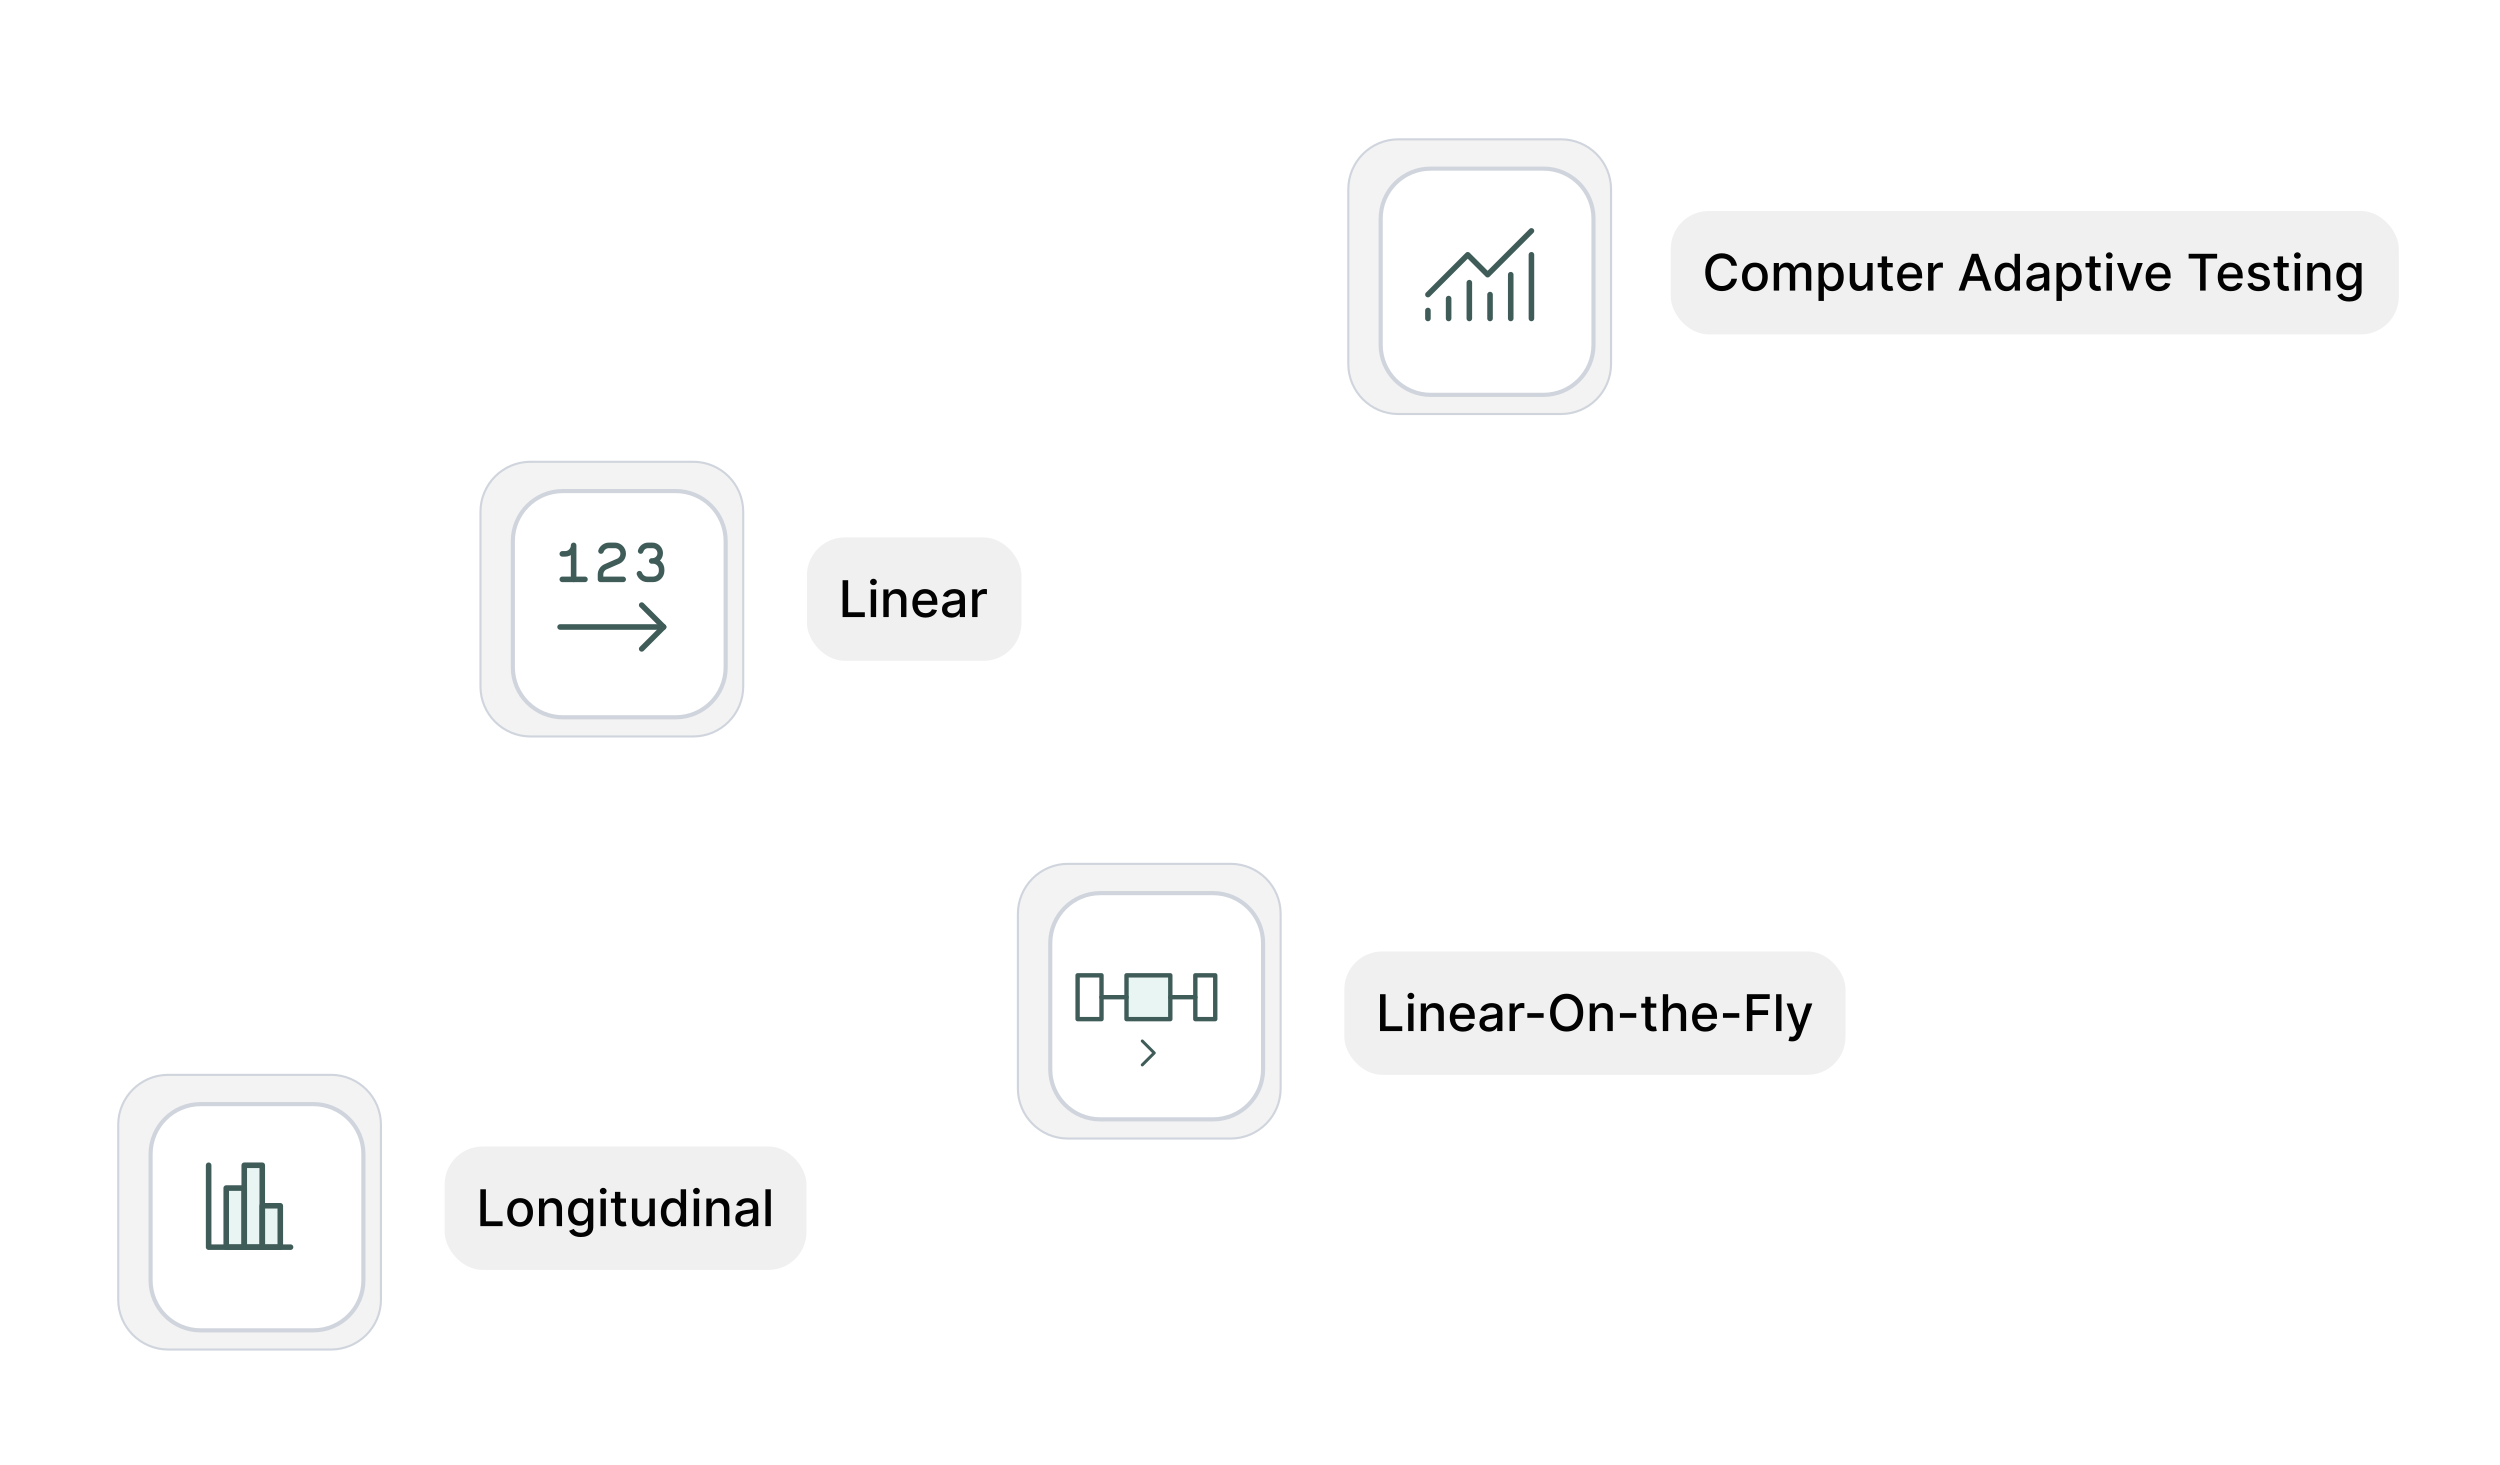 <svg width="628" height="368" viewBox="0 0 628 368" fill="none" xmlns="http://www.w3.org/2000/svg">
<rect x="202.695" y="135" width="53.897" height="31" rx="9.538" fill="#F0F0F0"/>
<path d="M211.661 155V145.751H213.056V153.799H217.247V155H211.661ZM218.731 155V148.063H220.081V155H218.731ZM219.413 146.993C219.178 146.993 218.976 146.914 218.808 146.758C218.642 146.598 218.559 146.408 218.559 146.189C218.559 145.966 218.642 145.776 218.808 145.62C218.976 145.46 219.178 145.38 219.413 145.38C219.648 145.38 219.848 145.46 220.014 145.62C220.182 145.776 220.267 145.966 220.267 146.189C220.267 146.408 220.182 146.598 220.014 146.758C219.848 146.914 219.648 146.993 219.413 146.993ZM223.248 150.881V155H221.898V148.063H223.194V149.192H223.28C223.44 148.825 223.69 148.53 224.03 148.307C224.373 148.084 224.805 147.973 225.326 147.973C225.799 147.973 226.213 148.072 226.568 148.271C226.923 148.466 227.199 148.758 227.394 149.147C227.59 149.535 227.688 150.015 227.688 150.588V155H226.338V150.75C226.338 150.247 226.207 149.854 225.945 149.571C225.683 149.285 225.323 149.142 224.865 149.142C224.552 149.142 224.274 149.21 224.03 149.346C223.789 149.481 223.598 149.68 223.456 149.942C223.318 150.201 223.248 150.514 223.248 150.881ZM232.489 155.14C231.805 155.14 231.217 154.994 230.723 154.702C230.232 154.407 229.853 153.993 229.585 153.46C229.32 152.924 229.187 152.296 229.187 151.577C229.187 150.866 229.32 150.24 229.585 149.698C229.853 149.156 230.226 148.733 230.705 148.429C231.187 148.125 231.75 147.973 232.394 147.973C232.785 147.973 233.165 148.037 233.532 148.167C233.899 148.296 234.229 148.5 234.521 148.777C234.813 149.054 235.044 149.413 235.212 149.856C235.381 150.296 235.465 150.83 235.465 151.459V151.938H229.951V150.926H234.142C234.142 150.571 234.07 150.256 233.925 149.982C233.78 149.705 233.577 149.487 233.315 149.328C233.056 149.168 232.752 149.088 232.403 149.088C232.024 149.088 231.692 149.181 231.409 149.368C231.129 149.552 230.913 149.793 230.759 150.091C230.609 150.386 230.533 150.706 230.533 151.053V151.843C230.533 152.307 230.615 152.701 230.777 153.026C230.943 153.352 231.173 153.6 231.468 153.772C231.763 153.94 232.108 154.024 232.502 154.024C232.758 154.024 232.992 153.988 233.202 153.916C233.413 153.841 233.595 153.729 233.749 153.582C233.902 153.434 234.02 153.252 234.101 153.035L235.379 153.266C235.277 153.642 235.093 153.972 234.828 154.255C234.566 154.535 234.237 154.753 233.839 154.91C233.445 155.063 232.995 155.14 232.489 155.14ZM238.982 155.154C238.543 155.154 238.145 155.072 237.79 154.91C237.435 154.744 237.153 154.505 236.945 154.192C236.741 153.878 236.638 153.495 236.638 153.04C236.638 152.649 236.713 152.326 236.864 152.073C237.015 151.821 237.218 151.62 237.474 151.473C237.73 151.325 238.016 151.214 238.332 151.139C238.648 151.063 238.97 151.006 239.298 150.967C239.714 150.919 240.051 150.88 240.31 150.85C240.569 150.816 240.757 150.764 240.875 150.691C240.992 150.619 241.051 150.502 241.051 150.339V150.308C241.051 149.913 240.939 149.608 240.716 149.391C240.497 149.174 240.168 149.066 239.732 149.066C239.277 149.066 238.919 149.166 238.657 149.368C238.398 149.567 238.219 149.788 238.12 150.032L236.85 149.743C237.001 149.321 237.221 148.981 237.51 148.722C237.802 148.46 238.138 148.271 238.517 148.153C238.896 148.033 239.295 147.973 239.714 147.973C239.991 147.973 240.284 148.006 240.594 148.072C240.908 148.135 241.2 148.253 241.471 148.424C241.745 148.596 241.969 148.841 242.144 149.16C242.318 149.477 242.406 149.888 242.406 150.393V155H241.087V154.052H241.033C240.945 154.226 240.814 154.398 240.64 154.566C240.465 154.735 240.241 154.875 239.967 154.986C239.693 155.098 239.365 155.154 238.982 155.154ZM239.276 154.07C239.649 154.07 239.968 153.996 240.233 153.848C240.501 153.701 240.704 153.508 240.843 153.27C240.984 153.029 241.055 152.772 241.055 152.498V151.604C241.007 151.652 240.914 151.697 240.775 151.739C240.64 151.778 240.485 151.813 240.31 151.843C240.135 151.87 239.965 151.896 239.8 151.92C239.634 151.941 239.496 151.959 239.384 151.974C239.122 152.007 238.883 152.063 238.666 152.141C238.452 152.219 238.281 152.332 238.151 152.48C238.025 152.624 237.961 152.817 237.961 153.058C237.961 153.392 238.085 153.645 238.332 153.817C238.579 153.985 238.893 154.07 239.276 154.07ZM244.204 155V148.063H245.509V149.165H245.582C245.708 148.792 245.931 148.498 246.25 148.284C246.572 148.067 246.937 147.959 247.343 147.959C247.427 147.959 247.527 147.962 247.641 147.968C247.758 147.974 247.85 147.982 247.917 147.991V149.282C247.862 149.267 247.766 149.251 247.628 149.233C247.489 149.212 247.351 149.201 247.212 149.201C246.893 149.201 246.608 149.269 246.358 149.404C246.112 149.537 245.916 149.722 245.771 149.96C245.627 150.195 245.555 150.463 245.555 150.764V155H244.204Z" fill="#020202"/>
<rect x="337.695" y="239" width="125.897" height="31" rx="9.538" fill="#F0F0F0"/>
<path d="M346.661 259V249.751H348.056V257.799H352.247V259H346.661ZM353.731 259V252.063H355.081V259H353.731ZM354.413 250.993C354.178 250.993 353.976 250.914 353.808 250.758C353.642 250.598 353.559 250.408 353.559 250.189C353.559 249.966 353.642 249.776 353.808 249.62C353.976 249.46 354.178 249.38 354.413 249.38C354.648 249.38 354.848 249.46 355.014 249.62C355.182 249.776 355.267 249.966 355.267 250.189C355.267 250.408 355.182 250.598 355.014 250.758C354.848 250.914 354.648 250.993 354.413 250.993ZM358.248 254.881V259H356.898V252.063H358.194V253.192H358.28C358.44 252.825 358.69 252.53 359.03 252.307C359.373 252.084 359.805 251.973 360.326 251.973C360.799 251.973 361.213 252.072 361.568 252.271C361.923 252.466 362.199 252.758 362.394 253.147C362.59 253.535 362.688 254.015 362.688 254.588V259H361.338V254.75C361.338 254.247 361.207 253.854 360.945 253.571C360.683 253.285 360.323 253.142 359.865 253.142C359.552 253.142 359.274 253.21 359.03 253.346C358.789 253.481 358.598 253.68 358.456 253.942C358.318 254.201 358.248 254.514 358.248 254.881ZM367.489 259.14C366.805 259.14 366.217 258.994 365.723 258.702C365.232 258.407 364.853 257.993 364.585 257.46C364.32 256.924 364.187 256.296 364.187 255.577C364.187 254.866 364.32 254.24 364.585 253.698C364.853 253.156 365.226 252.733 365.705 252.429C366.187 252.125 366.75 251.973 367.394 251.973C367.785 251.973 368.165 252.037 368.532 252.167C368.899 252.296 369.229 252.5 369.521 252.777C369.813 253.054 370.044 253.413 370.212 253.856C370.381 254.296 370.465 254.83 370.465 255.459V255.938H364.951V254.926H369.142C369.142 254.571 369.07 254.256 368.925 253.982C368.78 253.705 368.577 253.487 368.315 253.328C368.056 253.168 367.752 253.088 367.403 253.088C367.024 253.088 366.692 253.181 366.409 253.368C366.129 253.552 365.913 253.793 365.759 254.091C365.609 254.386 365.533 254.706 365.533 255.053V255.843C365.533 256.307 365.615 256.701 365.777 257.026C365.943 257.352 366.173 257.6 366.468 257.772C366.763 257.94 367.108 258.024 367.502 258.024C367.758 258.024 367.992 257.988 368.202 257.916C368.413 257.841 368.595 257.729 368.749 257.582C368.902 257.434 369.02 257.252 369.101 257.035L370.379 257.266C370.277 257.642 370.093 257.972 369.828 258.255C369.566 258.535 369.237 258.753 368.839 258.91C368.445 259.063 367.995 259.14 367.489 259.14ZM373.982 259.154C373.543 259.154 373.145 259.072 372.79 258.91C372.435 258.744 372.153 258.505 371.945 258.192C371.741 257.878 371.638 257.495 371.638 257.04C371.638 256.649 371.713 256.326 371.864 256.073C372.015 255.821 372.218 255.62 372.474 255.473C372.73 255.325 373.016 255.214 373.332 255.139C373.648 255.063 373.97 255.006 374.298 254.967C374.714 254.919 375.051 254.88 375.31 254.85C375.569 254.816 375.757 254.764 375.875 254.691C375.992 254.619 376.051 254.502 376.051 254.339V254.308C376.051 253.913 375.939 253.608 375.716 253.391C375.497 253.174 375.168 253.066 374.732 253.066C374.277 253.066 373.919 253.166 373.657 253.368C373.398 253.567 373.219 253.788 373.12 254.032L371.85 253.743C372.001 253.321 372.221 252.981 372.51 252.722C372.802 252.46 373.138 252.271 373.517 252.153C373.896 252.033 374.295 251.973 374.714 251.973C374.991 251.973 375.284 252.006 375.594 252.072C375.908 252.135 376.2 252.253 376.471 252.424C376.745 252.596 376.969 252.841 377.144 253.16C377.318 253.477 377.406 253.888 377.406 254.393V259H376.087V258.052H376.033C375.945 258.226 375.814 258.398 375.64 258.566C375.465 258.735 375.241 258.875 374.967 258.986C374.693 259.098 374.365 259.154 373.982 259.154ZM374.276 258.07C374.649 258.07 374.968 257.996 375.233 257.848C375.501 257.701 375.704 257.508 375.843 257.27C375.984 257.029 376.055 256.772 376.055 256.498V255.604C376.007 255.652 375.914 255.697 375.775 255.739C375.64 255.778 375.485 255.813 375.31 255.843C375.135 255.87 374.965 255.896 374.8 255.92C374.634 255.941 374.496 255.959 374.384 255.974C374.122 256.007 373.883 256.063 373.666 256.141C373.452 256.219 373.281 256.332 373.151 256.48C373.025 256.624 372.961 256.817 372.961 257.058C372.961 257.392 373.085 257.645 373.332 257.817C373.579 257.985 373.893 258.07 374.276 258.07ZM379.204 259V252.063H380.509V253.165H380.582C380.708 252.792 380.931 252.498 381.25 252.284C381.572 252.067 381.937 251.959 382.343 251.959C382.427 251.959 382.527 251.962 382.641 251.968C382.758 251.974 382.85 251.982 382.917 251.991V253.282C382.862 253.267 382.766 253.251 382.628 253.233C382.489 253.212 382.351 253.201 382.212 253.201C381.893 253.201 381.608 253.269 381.358 253.404C381.112 253.537 380.916 253.722 380.771 253.96C380.627 254.195 380.555 254.463 380.555 254.764V259H379.204ZM387.763 254.506V255.676H383.662V254.506H387.763ZM397.705 254.375C397.705 255.363 397.525 256.212 397.163 256.922C396.802 257.63 396.307 258.175 395.677 258.557C395.051 258.937 394.339 259.126 393.541 259.126C392.74 259.126 392.025 258.937 391.396 258.557C390.77 258.175 390.276 257.629 389.915 256.918C389.553 256.207 389.373 255.36 389.373 254.375C389.373 253.388 389.553 252.54 389.915 251.833C390.276 251.122 390.77 250.577 391.396 250.198C392.025 249.815 392.74 249.624 393.541 249.624C394.339 249.624 395.051 249.815 395.677 250.198C396.307 250.577 396.802 251.122 397.163 251.833C397.525 252.54 397.705 253.388 397.705 254.375ZM396.323 254.375C396.323 253.623 396.201 252.989 395.957 252.474C395.717 251.956 395.385 251.565 394.964 251.3C394.545 251.032 394.071 250.898 393.541 250.898C393.008 250.898 392.533 251.032 392.114 251.3C391.696 251.565 391.364 251.956 391.12 252.474C390.88 252.989 390.759 253.623 390.759 254.375C390.759 255.128 390.88 255.763 391.12 256.281C391.364 256.796 391.696 257.187 392.114 257.455C392.533 257.72 393.008 257.853 393.541 257.853C394.071 257.853 394.545 257.72 394.964 257.455C395.385 257.187 395.717 256.796 395.957 256.281C396.201 255.763 396.323 255.128 396.323 254.375ZM400.687 254.881V259H399.337V252.063H400.633V253.192H400.719C400.878 252.825 401.128 252.53 401.468 252.307C401.812 252.084 402.244 251.973 402.765 251.973C403.237 251.973 403.651 252.072 404.007 252.271C404.362 252.466 404.637 252.758 404.833 253.147C405.029 253.535 405.127 254.015 405.127 254.588V259H403.776V254.75C403.776 254.247 403.645 253.854 403.383 253.571C403.121 253.285 402.762 253.142 402.304 253.142C401.991 253.142 401.712 253.21 401.468 253.346C401.228 253.481 401.036 253.68 400.895 253.942C400.756 254.201 400.687 254.514 400.687 254.881ZM411.025 254.506V255.676H406.924V254.506H411.025ZM416.063 252.063V253.147H412.274V252.063H416.063ZM413.29 250.401H414.64V256.963C414.64 257.225 414.679 257.422 414.758 257.555C414.836 257.684 414.937 257.773 415.06 257.821C415.187 257.866 415.324 257.889 415.471 257.889C415.58 257.889 415.675 257.881 415.756 257.866C415.837 257.851 415.9 257.839 415.946 257.83L416.189 258.946C416.111 258.976 416 259.006 415.855 259.036C415.711 259.069 415.53 259.087 415.313 259.09C414.958 259.096 414.627 259.033 414.32 258.901C414.013 258.768 413.764 258.563 413.574 258.286C413.385 258.009 413.29 257.662 413.29 257.243V250.401ZM419.056 254.881V259H417.706V249.751H419.038V253.192H419.124C419.286 252.819 419.535 252.522 419.869 252.302C420.203 252.083 420.64 251.973 421.179 251.973C421.655 251.973 422.07 252.07 422.425 252.266C422.784 252.462 423.061 252.754 423.256 253.142C423.455 253.528 423.554 254.009 423.554 254.588V259H422.204V254.75C422.204 254.241 422.073 253.847 421.811 253.567C421.549 253.284 421.185 253.142 420.718 253.142C420.399 253.142 420.113 253.21 419.86 253.346C419.61 253.481 419.413 253.68 419.268 253.942C419.127 254.201 419.056 254.514 419.056 254.881ZM428.346 259.14C427.663 259.14 427.074 258.994 426.58 258.702C426.09 258.407 425.71 257.993 425.442 257.46C425.177 256.924 425.045 256.296 425.045 255.577C425.045 254.866 425.177 254.24 425.442 253.698C425.71 253.156 426.084 252.733 426.562 252.429C427.044 252.125 427.607 251.973 428.251 251.973C428.643 251.973 429.022 252.037 429.389 252.167C429.757 252.296 430.086 252.5 430.379 252.777C430.671 253.054 430.901 253.413 431.07 253.856C431.238 254.296 431.322 254.83 431.322 255.459V255.938H425.808V254.926H429.999C429.999 254.571 429.927 254.256 429.782 253.982C429.638 253.705 429.435 253.487 429.173 253.328C428.914 253.168 428.61 253.088 428.26 253.088C427.881 253.088 427.55 253.181 427.267 253.368C426.987 253.552 426.77 253.793 426.616 254.091C426.466 254.386 426.391 254.706 426.391 255.053V255.843C426.391 256.307 426.472 256.701 426.635 257.026C426.8 257.352 427.03 257.6 427.326 257.772C427.621 257.94 427.965 258.024 428.36 258.024C428.616 258.024 428.849 257.988 429.06 257.916C429.271 257.841 429.453 257.729 429.606 257.582C429.76 257.434 429.877 257.252 429.959 257.035L431.237 257.266C431.134 257.642 430.951 257.972 430.686 258.255C430.424 258.535 430.094 258.753 429.697 258.91C429.302 259.063 428.852 259.14 428.346 259.14ZM436.908 254.506V255.676H432.807V254.506H436.908ZM438.816 259V249.751H444.552V250.952H440.212V253.77H444.141V254.967H440.212V259H438.816ZM447.51 249.751V259H446.16V249.751H447.51ZM450.18 261.601C449.979 261.601 449.795 261.585 449.629 261.552C449.464 261.522 449.34 261.488 449.259 261.452L449.584 260.346C449.831 260.412 450.051 260.441 450.244 260.432C450.436 260.423 450.606 260.35 450.754 260.215C450.904 260.079 451.037 259.858 451.151 259.551L451.318 259.09L448.78 252.063H450.225L451.982 257.446H452.055L453.811 252.063H455.261L452.402 259.926C452.27 260.287 452.101 260.593 451.897 260.843C451.692 261.096 451.448 261.285 451.165 261.412C450.882 261.538 450.554 261.601 450.18 261.601Z" fill="#020202"/>
<rect x="111.695" y="288" width="90.897" height="31" rx="9.538" fill="#F0F0F0"/>
<path d="M120.661 308V298.751H122.056V306.799H126.247V308H120.661ZM130.653 308.14C130.003 308.14 129.435 307.991 128.95 307.693C128.466 307.395 128.089 306.978 127.821 306.442C127.553 305.906 127.419 305.28 127.419 304.563C127.419 303.843 127.553 303.214 127.821 302.675C128.089 302.136 128.466 301.718 128.95 301.42C129.435 301.122 130.003 300.973 130.653 300.973C131.303 300.973 131.871 301.122 132.356 301.42C132.84 301.718 133.217 302.136 133.485 302.675C133.753 303.214 133.887 303.843 133.887 304.563C133.887 305.28 133.753 305.906 133.485 306.442C133.217 306.978 132.84 307.395 132.356 307.693C131.871 307.991 131.303 308.14 130.653 308.14ZM130.658 307.006C131.079 307.006 131.428 306.895 131.705 306.672C131.982 306.449 132.187 306.153 132.32 305.782C132.455 305.412 132.523 305.004 132.523 304.559C132.523 304.116 132.455 303.709 132.32 303.339C132.187 302.966 131.982 302.666 131.705 302.44C131.428 302.215 131.079 302.102 130.658 302.102C130.233 302.102 129.881 302.215 129.601 302.44C129.324 302.666 129.118 302.966 128.982 303.339C128.85 303.709 128.783 304.116 128.783 304.559C128.783 305.004 128.85 305.412 128.982 305.782C129.118 306.153 129.324 306.449 129.601 306.672C129.881 306.895 130.233 307.006 130.658 307.006ZM136.744 303.881V308H135.394V301.063H136.69V302.192H136.776C136.936 301.825 137.186 301.53 137.526 301.307C137.869 301.084 138.301 300.973 138.822 300.973C139.295 300.973 139.709 301.072 140.064 301.271C140.419 301.466 140.695 301.758 140.89 302.147C141.086 302.535 141.184 303.015 141.184 303.588V308H139.834V303.75C139.834 303.247 139.703 302.854 139.441 302.571C139.179 302.285 138.819 302.142 138.361 302.142C138.048 302.142 137.77 302.21 137.526 302.346C137.285 302.481 137.094 302.68 136.952 302.942C136.814 303.201 136.744 303.514 136.744 303.881ZM145.904 310.746C145.353 310.746 144.878 310.674 144.481 310.529C144.086 310.385 143.764 310.193 143.514 309.956C143.264 309.718 143.078 309.457 142.954 309.174L144.115 308.696C144.196 308.828 144.305 308.968 144.44 309.116C144.579 309.266 144.765 309.394 145 309.499C145.238 309.605 145.544 309.657 145.917 309.657C146.429 309.657 146.852 309.533 147.186 309.283C147.52 309.036 147.687 308.641 147.687 308.099V306.735H147.602C147.52 306.883 147.403 307.047 147.249 307.228C147.099 307.408 146.891 307.565 146.626 307.697C146.361 307.83 146.016 307.896 145.592 307.896C145.044 307.896 144.55 307.768 144.111 307.512C143.674 307.253 143.328 306.872 143.072 306.37C142.819 305.864 142.692 305.242 142.692 304.504C142.692 303.767 142.817 303.134 143.067 302.608C143.32 302.081 143.666 301.677 144.106 301.397C144.546 301.114 145.044 300.973 145.601 300.973C146.031 300.973 146.379 301.045 146.644 301.189C146.909 301.331 147.115 301.497 147.263 301.686C147.413 301.876 147.529 302.043 147.611 302.187H147.71V301.063H149.033V308.154C149.033 308.75 148.895 309.239 148.618 309.621C148.341 310.004 147.966 310.287 147.493 310.47C147.024 310.654 146.494 310.746 145.904 310.746ZM145.89 306.776C146.278 306.776 146.607 306.686 146.875 306.505C147.146 306.321 147.35 306.059 147.489 305.719C147.63 305.376 147.701 304.965 147.701 304.486C147.701 304.02 147.632 303.609 147.493 303.253C147.355 302.898 147.152 302.621 146.884 302.422C146.616 302.221 146.284 302.12 145.89 302.12C145.484 302.12 145.145 302.225 144.874 302.436C144.603 302.644 144.398 302.927 144.26 303.285C144.124 303.643 144.056 304.044 144.056 304.486C144.056 304.941 144.126 305.34 144.264 305.683C144.403 306.026 144.607 306.294 144.878 306.487C145.152 306.68 145.49 306.776 145.89 306.776ZM150.844 308V301.063H152.195V308H150.844ZM151.526 299.993C151.291 299.993 151.09 299.914 150.921 299.758C150.756 299.598 150.673 299.408 150.673 299.189C150.673 298.966 150.756 298.776 150.921 298.62C151.09 298.46 151.291 298.38 151.526 298.38C151.761 298.38 151.961 298.46 152.127 298.62C152.296 298.776 152.38 298.966 152.38 299.189C152.38 299.408 152.296 299.598 152.127 299.758C151.961 299.914 151.761 299.993 151.526 299.993ZM157.25 301.063V302.147H153.46V301.063H157.25ZM154.477 299.401H155.827V305.963C155.827 306.225 155.866 306.422 155.944 306.555C156.023 306.684 156.124 306.773 156.247 306.821C156.373 306.866 156.51 306.889 156.658 306.889C156.766 306.889 156.861 306.881 156.943 306.866C157.024 306.851 157.087 306.839 157.132 306.83L157.376 307.946C157.298 307.976 157.186 308.006 157.042 308.036C156.897 308.069 156.717 308.087 156.5 308.09C156.145 308.096 155.813 308.033 155.506 307.901C155.199 307.768 154.951 307.563 154.761 307.286C154.571 307.009 154.477 306.662 154.477 306.243V299.401ZM163.138 305.123V301.063H164.493V308H163.165V306.799H163.093C162.933 307.169 162.677 307.478 162.325 307.725C161.976 307.968 161.541 308.09 161.02 308.09C160.574 308.09 160.18 307.992 159.836 307.797C159.496 307.598 159.228 307.304 159.032 306.916C158.84 306.528 158.743 306.047 158.743 305.475V301.063H160.094V305.313C160.094 305.785 160.225 306.162 160.487 306.442C160.749 306.722 161.089 306.862 161.507 306.862C161.76 306.862 162.012 306.799 162.262 306.672C162.515 306.546 162.724 306.355 162.889 306.099C163.058 305.843 163.141 305.518 163.138 305.123ZM168.904 308.135C168.344 308.135 167.844 307.992 167.405 307.706C166.968 307.417 166.625 307.006 166.375 306.473C166.128 305.938 166.005 305.295 166.005 304.545C166.005 303.795 166.129 303.154 166.379 302.621C166.632 302.088 166.979 301.68 167.418 301.397C167.858 301.114 168.356 300.973 168.913 300.973C169.344 300.973 169.69 301.045 169.952 301.189C170.217 301.331 170.421 301.497 170.566 301.686C170.714 301.876 170.828 302.043 170.909 302.187H170.991V298.751H172.341V308H171.022V306.921H170.909C170.828 307.068 170.711 307.237 170.557 307.426C170.406 307.616 170.199 307.782 169.934 307.923C169.669 308.065 169.326 308.135 168.904 308.135ZM169.202 306.984C169.59 306.984 169.919 306.881 170.187 306.677C170.458 306.469 170.662 306.181 170.801 305.814C170.942 305.447 171.013 305.019 171.013 304.531C171.013 304.05 170.944 303.628 170.805 303.267C170.667 302.906 170.464 302.624 170.196 302.422C169.928 302.221 169.597 302.12 169.202 302.12C168.796 302.12 168.457 302.225 168.186 302.436C167.915 302.647 167.71 302.934 167.572 303.299C167.436 303.663 167.368 304.074 167.368 304.531C167.368 304.995 167.438 305.412 167.576 305.782C167.715 306.153 167.919 306.446 168.19 306.663C168.464 306.877 168.802 306.984 169.202 306.984ZM174.268 308V301.063H175.619V308H174.268ZM174.95 299.993C174.715 299.993 174.514 299.914 174.345 299.758C174.179 299.598 174.097 299.408 174.097 299.189C174.097 298.966 174.179 298.776 174.345 298.62C174.514 298.46 174.715 298.38 174.95 298.38C175.185 298.38 175.385 298.46 175.551 298.62C175.72 298.776 175.804 298.966 175.804 299.189C175.804 299.408 175.72 299.598 175.551 299.758C175.385 299.914 175.185 299.993 174.95 299.993ZM178.786 303.881V308H177.435V301.063H178.732V302.192H178.817C178.977 301.825 179.227 301.53 179.567 301.307C179.91 301.084 180.342 300.973 180.863 300.973C181.336 300.973 181.75 301.072 182.105 301.271C182.46 301.466 182.736 301.758 182.932 302.147C183.127 302.535 183.225 303.015 183.225 303.588V308H181.875V303.75C181.875 303.247 181.744 302.854 181.482 302.571C181.22 302.285 180.86 302.142 180.403 302.142C180.089 302.142 179.811 302.21 179.567 302.346C179.326 302.481 179.135 302.68 178.993 302.942C178.855 303.201 178.786 303.514 178.786 303.881ZM187.055 308.154C186.615 308.154 186.218 308.072 185.863 307.91C185.507 307.744 185.226 307.505 185.018 307.192C184.813 306.878 184.711 306.495 184.711 306.04C184.711 305.649 184.786 305.326 184.937 305.073C185.087 304.821 185.291 304.62 185.547 304.473C185.803 304.325 186.089 304.214 186.405 304.139C186.721 304.063 187.043 304.006 187.371 303.967C187.787 303.919 188.124 303.88 188.383 303.85C188.642 303.816 188.83 303.764 188.947 303.691C189.065 303.619 189.124 303.502 189.124 303.339V303.308C189.124 302.913 189.012 302.608 188.789 302.391C188.57 302.174 188.241 302.066 187.805 302.066C187.35 302.066 186.992 302.166 186.73 302.368C186.471 302.567 186.292 302.788 186.192 303.032L184.923 302.743C185.074 302.321 185.294 301.981 185.583 301.722C185.875 301.46 186.211 301.271 186.59 301.153C186.969 301.033 187.368 300.973 187.787 300.973C188.064 300.973 188.357 301.006 188.667 301.072C188.981 301.135 189.273 301.253 189.544 301.424C189.818 301.596 190.042 301.841 190.217 302.16C190.391 302.477 190.478 302.888 190.478 303.393V308H189.16V307.052H189.105C189.018 307.226 188.887 307.398 188.713 307.566C188.538 307.735 188.314 307.875 188.04 307.986C187.766 308.098 187.437 308.154 187.055 308.154ZM187.349 307.07C187.722 307.07 188.041 306.996 188.306 306.848C188.574 306.701 188.777 306.508 188.916 306.27C189.057 306.029 189.128 305.772 189.128 305.498V304.604C189.08 304.652 188.987 304.697 188.848 304.739C188.713 304.778 188.558 304.813 188.383 304.843C188.208 304.87 188.038 304.896 187.873 304.92C187.707 304.941 187.568 304.959 187.457 304.974C187.195 305.007 186.956 305.063 186.739 305.141C186.525 305.219 186.354 305.332 186.224 305.48C186.098 305.624 186.034 305.817 186.034 306.058C186.034 306.392 186.158 306.645 186.405 306.817C186.652 306.985 186.966 307.07 187.349 307.07ZM193.627 298.751V308H192.277V298.751H193.627Z" fill="#020202"/>
<rect x="419.695" y="53" width="182.897" height="31" rx="9.538" fill="#F0F0F0"/>
<path d="M436.343 66.758H434.934C434.88 66.457 434.779 66.192 434.631 65.964C434.484 65.735 434.303 65.54 434.089 65.381C433.876 65.221 433.636 65.101 433.371 65.02C433.109 64.938 432.831 64.898 432.536 64.898C432.003 64.898 431.526 65.032 431.104 65.3C430.686 65.568 430.354 65.961 430.11 66.478C429.87 66.996 429.749 67.629 429.749 68.375C429.749 69.128 429.87 69.763 430.11 70.281C430.354 70.799 430.687 71.191 431.109 71.455C431.53 71.72 432.004 71.853 432.531 71.853C432.823 71.853 433.1 71.814 433.362 71.735C433.627 71.654 433.867 71.535 434.08 71.379C434.294 71.222 434.475 71.031 434.622 70.805C434.773 70.576 434.877 70.314 434.934 70.019L436.343 70.024C436.268 70.478 436.122 70.897 435.905 71.279C435.691 71.659 435.416 71.987 435.078 72.264C434.744 72.538 434.362 72.75 433.931 72.901C433.501 73.051 433.031 73.126 432.522 73.126C431.721 73.126 431.008 72.937 430.381 72.557C429.755 72.175 429.261 71.629 428.9 70.918C428.542 70.207 428.363 69.36 428.363 68.375C428.363 67.388 428.543 66.54 428.905 65.833C429.266 65.122 429.76 64.577 430.386 64.198C431.012 63.815 431.724 63.624 432.522 63.624C433.013 63.624 433.471 63.695 433.895 63.836C434.323 63.975 434.707 64.18 435.047 64.451C435.387 64.719 435.669 65.047 435.891 65.435C436.114 65.821 436.265 66.262 436.343 66.758ZM440.827 73.14C440.176 73.14 439.609 72.991 439.124 72.693C438.639 72.395 438.263 71.978 437.995 71.442C437.727 70.906 437.593 70.28 437.593 69.563C437.593 68.844 437.727 68.214 437.995 67.675C438.263 67.136 438.639 66.718 439.124 66.42C439.609 66.122 440.176 65.973 440.827 65.973C441.477 65.973 442.044 66.122 442.529 66.42C443.014 66.718 443.39 67.136 443.658 67.675C443.926 68.214 444.06 68.844 444.06 69.563C444.06 70.28 443.926 70.906 443.658 71.442C443.39 71.978 443.014 72.395 442.529 72.693C442.044 72.991 441.477 73.14 440.827 73.14ZM440.831 72.006C441.253 72.006 441.602 71.895 441.879 71.672C442.156 71.449 442.361 71.153 442.493 70.782C442.629 70.412 442.696 70.004 442.696 69.559C442.696 69.116 442.629 68.71 442.493 68.339C442.361 67.966 442.156 67.666 441.879 67.44C441.602 67.215 441.253 67.102 440.831 67.102C440.407 67.102 440.054 67.215 439.774 67.44C439.497 67.666 439.291 67.966 439.155 68.339C439.023 68.71 438.957 69.116 438.957 69.559C438.957 70.004 439.023 70.412 439.155 70.782C439.291 71.153 439.497 71.449 439.774 71.672C440.054 71.895 440.407 72.006 440.831 72.006ZM445.568 73V66.063H446.864V67.192H446.95C447.094 66.81 447.33 66.512 447.659 66.298C447.987 66.081 448.38 65.973 448.837 65.973C449.301 65.973 449.689 66.081 450.003 66.298C450.319 66.515 450.552 66.813 450.703 67.192H450.775C450.94 66.822 451.204 66.527 451.565 66.307C451.927 66.084 452.357 65.973 452.857 65.973C453.486 65.973 453.999 66.17 454.397 66.564C454.797 66.959 454.998 67.553 454.998 68.348V73H453.647V68.475C453.647 68.005 453.519 67.665 453.263 67.454C453.007 67.243 452.702 67.138 452.347 67.138C451.907 67.138 451.565 67.273 451.321 67.544C451.077 67.812 450.956 68.157 450.956 68.579V73H449.61V68.389C449.61 68.013 449.492 67.71 449.257 67.481C449.023 67.252 448.717 67.138 448.341 67.138C448.085 67.138 447.848 67.206 447.631 67.341C447.418 67.474 447.245 67.659 447.112 67.897C446.983 68.134 446.918 68.41 446.918 68.723V73H445.568ZM456.808 75.601V66.063H458.126V67.188H458.239C458.317 67.043 458.43 66.876 458.578 66.686C458.725 66.496 458.93 66.331 459.192 66.189C459.454 66.045 459.8 65.973 460.231 65.973C460.791 65.973 461.291 66.114 461.73 66.397C462.17 66.68 462.515 67.088 462.765 67.621C463.017 68.154 463.144 68.795 463.144 69.545C463.144 70.295 463.019 70.938 462.769 71.474C462.519 72.006 462.176 72.417 461.739 72.706C461.303 72.993 460.804 73.135 460.244 73.135C459.823 73.135 459.478 73.065 459.21 72.923C458.945 72.782 458.737 72.616 458.587 72.426C458.436 72.237 458.32 72.068 458.239 71.921H458.158V75.601H456.808ZM458.131 69.531C458.131 70.019 458.202 70.447 458.343 70.814C458.485 71.181 458.689 71.469 458.957 71.677C459.225 71.882 459.553 71.984 459.942 71.984C460.345 71.984 460.683 71.877 460.953 71.663C461.224 71.446 461.429 71.153 461.568 70.782C461.709 70.412 461.78 69.995 461.78 69.531C461.78 69.074 461.711 68.663 461.572 68.299C461.437 67.934 461.232 67.647 460.958 67.436C460.687 67.225 460.348 67.12 459.942 67.12C459.55 67.12 459.219 67.221 458.948 67.422C458.68 67.624 458.477 67.906 458.339 68.267C458.2 68.628 458.131 69.05 458.131 69.531ZM469.051 70.123V66.063H470.406V73H469.078V71.799H469.006C468.847 72.169 468.591 72.478 468.238 72.725C467.889 72.968 467.454 73.09 466.933 73.09C466.487 73.09 466.093 72.993 465.75 72.797C465.41 72.598 465.142 72.305 464.946 71.916C464.753 71.528 464.657 71.047 464.657 70.475V66.063H466.007V70.313C466.007 70.785 466.138 71.162 466.4 71.442C466.662 71.722 467.002 71.862 467.421 71.862C467.674 71.862 467.925 71.799 468.175 71.672C468.428 71.546 468.637 71.355 468.803 71.099C468.971 70.843 469.054 70.517 469.051 70.123ZM475.459 66.063V67.147H471.67V66.063H475.459ZM472.686 64.401H474.036V70.963C474.036 71.225 474.075 71.422 474.154 71.555C474.232 71.684 474.333 71.773 474.456 71.821C474.583 71.866 474.72 71.889 474.867 71.889C474.976 71.889 475.07 71.882 475.152 71.866C475.233 71.851 475.296 71.839 475.341 71.83L475.585 72.946C475.507 72.976 475.396 73.006 475.251 73.036C475.107 73.069 474.926 73.087 474.709 73.09C474.354 73.096 474.023 73.033 473.715 72.901C473.408 72.768 473.16 72.563 472.97 72.286C472.781 72.009 472.686 71.662 472.686 71.243V64.401ZM479.868 73.14C479.184 73.14 478.596 72.994 478.102 72.702C477.611 72.407 477.232 71.993 476.964 71.46C476.699 70.924 476.566 70.296 476.566 69.577C476.566 68.866 476.699 68.24 476.964 67.698C477.232 67.156 477.605 66.733 478.084 66.429C478.566 66.125 479.129 65.973 479.773 65.973C480.164 65.973 480.544 66.037 480.911 66.167C481.278 66.296 481.608 66.499 481.9 66.776C482.192 67.053 482.423 67.413 482.591 67.856C482.76 68.296 482.844 68.83 482.844 69.459V69.938H477.33V68.926H481.521C481.521 68.571 481.449 68.256 481.304 67.982C481.16 67.705 480.956 67.487 480.694 67.328C480.435 67.168 480.131 67.088 479.782 67.088C479.403 67.088 479.071 67.181 478.788 67.368C478.508 67.552 478.292 67.793 478.138 68.091C477.988 68.386 477.912 68.707 477.912 69.053V69.843C477.912 70.307 477.994 70.701 478.156 71.026C478.322 71.352 478.552 71.6 478.847 71.772C479.142 71.94 479.487 72.025 479.881 72.025C480.137 72.025 480.371 71.988 480.581 71.916C480.792 71.841 480.974 71.729 481.128 71.582C481.281 71.434 481.399 71.252 481.48 71.035L482.758 71.266C482.656 71.642 482.472 71.972 482.207 72.255C481.945 72.535 481.616 72.753 481.218 72.91C480.824 73.063 480.374 73.14 479.868 73.14ZM484.342 73V66.063H485.648V67.165H485.72C485.846 66.792 486.069 66.498 486.388 66.284C486.71 66.067 487.075 65.959 487.481 65.959C487.566 65.959 487.665 65.962 487.779 65.968C487.897 65.974 487.989 65.982 488.055 65.991V67.282C488.001 67.267 487.904 67.251 487.766 67.233C487.627 67.212 487.489 67.201 487.35 67.201C487.031 67.201 486.747 67.269 486.497 67.404C486.25 67.537 486.054 67.722 485.91 67.96C485.765 68.195 485.693 68.463 485.693 68.764V73H484.342ZM493.479 73H491.998L495.326 63.751H496.938L500.267 73H498.786L496.171 65.431H496.098L493.479 73ZM493.727 69.378H498.533V70.552H493.727V69.378ZM503.979 73.135C503.419 73.135 502.919 72.993 502.48 72.706C502.043 72.417 501.7 72.006 501.45 71.474C501.203 70.938 501.08 70.295 501.08 69.545C501.08 68.795 501.205 68.154 501.455 67.621C501.708 67.088 502.054 66.68 502.493 66.397C502.933 66.114 503.431 65.973 503.988 65.973C504.419 65.973 504.765 66.045 505.027 66.189C505.292 66.331 505.497 66.496 505.641 66.686C505.789 66.876 505.903 67.043 505.985 67.188H506.066V63.751H507.416V73H506.097V71.921H505.985C505.903 72.068 505.786 72.237 505.632 72.426C505.482 72.616 505.274 72.782 505.009 72.923C504.744 73.065 504.401 73.135 503.979 73.135ZM504.277 71.984C504.666 71.984 504.994 71.882 505.262 71.677C505.533 71.469 505.738 71.181 505.876 70.814C506.018 70.447 506.088 70.019 506.088 69.531C506.088 69.05 506.019 68.628 505.881 68.267C505.742 67.906 505.539 67.624 505.271 67.422C505.003 67.221 504.672 67.12 504.277 67.12C503.871 67.12 503.532 67.225 503.261 67.436C502.99 67.647 502.786 67.934 502.647 68.299C502.512 68.663 502.444 69.074 502.444 69.531C502.444 69.995 502.513 70.412 502.652 70.782C502.79 71.153 502.995 71.446 503.266 71.663C503.54 71.877 503.877 71.984 504.277 71.984ZM511.362 73.154C510.923 73.154 510.525 73.072 510.17 72.91C509.815 72.744 509.533 72.505 509.326 72.192C509.121 71.878 509.018 71.495 509.018 71.04C509.018 70.648 509.094 70.326 509.244 70.073C509.395 69.82 509.598 69.62 509.854 69.473C510.11 69.325 510.396 69.214 510.712 69.138C511.028 69.063 511.35 69.006 511.679 68.967C512.094 68.919 512.431 68.88 512.69 68.85C512.949 68.816 513.137 68.764 513.255 68.691C513.372 68.619 513.431 68.502 513.431 68.339V68.308C513.431 67.913 513.319 67.608 513.097 67.391C512.877 67.174 512.549 67.066 512.112 67.066C511.657 67.066 511.299 67.166 511.037 67.368C510.778 67.567 510.599 67.788 510.5 68.032L509.231 67.743C509.381 67.322 509.601 66.981 509.89 66.722C510.182 66.46 510.518 66.271 510.897 66.153C511.277 66.033 511.676 65.973 512.094 65.973C512.371 65.973 512.665 66.006 512.975 66.072C513.288 66.135 513.58 66.253 513.851 66.424C514.125 66.596 514.349 66.841 514.524 67.16C514.698 67.477 514.786 67.888 514.786 68.393V73H513.467V72.052H513.413C513.325 72.226 513.194 72.398 513.02 72.566C512.845 72.735 512.621 72.875 512.347 72.987C512.073 73.098 511.745 73.154 511.362 73.154ZM511.656 72.07C512.029 72.07 512.348 71.996 512.613 71.848C512.881 71.701 513.085 71.508 513.223 71.27C513.365 71.029 513.435 70.772 513.435 70.498V69.604C513.387 69.652 513.294 69.697 513.155 69.739C513.02 69.778 512.865 69.813 512.69 69.843C512.516 69.87 512.345 69.896 512.18 69.92C512.014 69.941 511.876 69.959 511.764 69.974C511.502 70.007 511.263 70.063 511.046 70.141C510.832 70.219 510.661 70.332 510.531 70.48C510.405 70.624 510.342 70.817 510.342 71.058C510.342 71.392 510.465 71.645 510.712 71.817C510.959 71.985 511.274 72.07 511.656 72.07ZM516.584 75.601V66.063H517.903V67.188H518.016C518.094 67.043 518.207 66.876 518.355 66.686C518.502 66.496 518.707 66.331 518.969 66.189C519.231 66.045 519.577 65.973 520.008 65.973C520.568 65.973 521.068 66.114 521.507 66.397C521.947 66.68 522.291 67.088 522.541 67.621C522.794 68.154 522.921 68.795 522.921 69.545C522.921 70.295 522.796 70.938 522.546 71.474C522.296 72.006 521.953 72.417 521.516 72.706C521.08 72.993 520.581 73.135 520.021 73.135C519.6 73.135 519.255 73.065 518.987 72.923C518.722 72.782 518.514 72.616 518.364 72.426C518.213 72.237 518.097 72.068 518.016 71.921H517.935V75.601H516.584ZM517.908 69.531C517.908 70.019 517.978 70.447 518.12 70.814C518.261 71.181 518.466 71.469 518.734 71.677C519.002 71.882 519.33 71.984 519.719 71.984C520.122 71.984 520.459 71.877 520.73 71.663C521.001 71.446 521.206 71.153 521.345 70.782C521.486 70.412 521.557 69.995 521.557 69.531C521.557 69.074 521.488 68.663 521.349 68.299C521.214 67.934 521.009 67.647 520.735 67.436C520.464 67.225 520.125 67.12 519.719 67.12C519.327 67.12 518.996 67.221 518.725 67.422C518.457 67.624 518.254 67.906 518.115 68.267C517.977 68.628 517.908 69.05 517.908 69.531ZM527.672 66.063V67.147H523.883V66.063H527.672ZM524.899 64.401H526.249V70.963C526.249 71.225 526.288 71.422 526.367 71.555C526.445 71.684 526.546 71.773 526.669 71.821C526.796 71.866 526.933 71.889 527.08 71.889C527.189 71.889 527.284 71.882 527.365 71.866C527.446 71.851 527.509 71.839 527.554 71.83L527.798 72.946C527.72 72.976 527.609 73.006 527.464 73.036C527.32 73.069 527.139 73.087 526.922 73.09C526.567 73.096 526.236 73.033 525.929 72.901C525.622 72.768 525.373 72.563 525.183 72.286C524.994 72.009 524.899 71.662 524.899 71.243V64.401ZM529.166 73V66.063H530.516V73H529.166ZM529.848 64.993C529.613 64.993 529.411 64.914 529.242 64.758C529.077 64.598 528.994 64.409 528.994 64.189C528.994 63.966 529.077 63.776 529.242 63.62C529.411 63.46 529.613 63.38 529.848 63.38C530.083 63.38 530.283 63.46 530.448 63.62C530.617 63.776 530.701 63.966 530.701 64.189C530.701 64.409 530.617 64.598 530.448 64.758C530.283 64.914 530.083 64.993 529.848 64.993ZM538.267 66.063L535.752 73H534.306L531.786 66.063H533.236L534.993 71.401H535.065L536.817 66.063H538.267ZM542.29 73.14C541.607 73.14 541.018 72.994 540.524 72.702C540.033 72.407 539.654 71.993 539.386 71.46C539.121 70.924 538.989 70.296 538.989 69.577C538.989 68.866 539.121 68.24 539.386 67.698C539.654 67.156 540.027 66.733 540.506 66.429C540.988 66.125 541.551 65.973 542.195 65.973C542.587 65.973 542.966 66.037 543.333 66.167C543.701 66.296 544.03 66.499 544.322 66.776C544.615 67.053 544.845 67.413 545.013 67.856C545.182 68.296 545.266 68.83 545.266 69.459V69.938H539.752V68.926H543.943C543.943 68.571 543.871 68.256 543.726 67.982C543.582 67.705 543.379 67.487 543.117 67.328C542.858 67.168 542.554 67.088 542.204 67.088C541.825 67.088 541.494 67.181 541.211 67.368C540.931 67.552 540.714 67.793 540.56 68.091C540.41 68.386 540.335 68.707 540.335 69.053V69.843C540.335 70.307 540.416 70.701 540.578 71.026C540.744 71.352 540.974 71.6 541.269 71.772C541.564 71.94 541.909 72.025 542.304 72.025C542.56 72.025 542.793 71.988 543.004 71.916C543.214 71.841 543.397 71.729 543.55 71.582C543.704 71.434 543.821 71.252 543.902 71.035L545.181 71.266C545.078 71.642 544.895 71.972 544.63 72.255C544.368 72.535 544.038 72.753 543.64 72.91C543.246 73.063 542.796 73.14 542.29 73.14ZM549.783 64.952V63.751H556.941V64.952H554.055V73H552.664V64.952H549.783ZM560.398 73.14C559.715 73.14 559.126 72.994 558.632 72.702C558.142 72.407 557.762 71.993 557.494 71.46C557.229 70.924 557.097 70.296 557.097 69.577C557.097 68.866 557.229 68.24 557.494 67.698C557.762 67.156 558.136 66.733 558.614 66.429C559.096 66.125 559.659 65.973 560.303 65.973C560.695 65.973 561.074 66.037 561.442 66.167C561.809 66.296 562.139 66.499 562.431 66.776C562.723 67.053 562.953 67.413 563.122 67.856C563.29 68.296 563.375 68.83 563.375 69.459V69.938H557.86V68.926H562.051C562.051 68.571 561.979 68.256 561.834 67.982C561.69 67.705 561.487 67.487 561.225 67.328C560.966 67.168 560.662 67.088 560.312 67.088C559.933 67.088 559.602 67.181 559.319 67.368C559.039 67.552 558.822 67.793 558.669 68.091C558.518 68.386 558.443 68.707 558.443 69.053V69.843C558.443 70.307 558.524 70.701 558.687 71.026C558.852 71.352 559.083 71.6 559.378 71.772C559.673 71.94 560.017 72.025 560.412 72.025C560.668 72.025 560.901 71.988 561.112 71.916C561.323 71.841 561.505 71.729 561.658 71.582C561.812 71.434 561.929 71.252 562.011 71.035L563.289 71.266C563.186 71.642 563.003 71.972 562.738 72.255C562.476 72.535 562.146 72.753 561.749 72.91C561.354 73.063 560.904 73.14 560.398 73.14ZM570.071 67.757L568.847 67.973C568.796 67.817 568.715 67.668 568.603 67.526C568.495 67.385 568.347 67.269 568.161 67.178C567.974 67.088 567.741 67.043 567.461 67.043C567.078 67.043 566.759 67.129 566.503 67.3C566.247 67.469 566.119 67.687 566.119 67.955C566.119 68.187 566.205 68.374 566.377 68.515C566.548 68.657 566.825 68.773 567.208 68.863L568.31 69.116C568.948 69.263 569.424 69.491 569.737 69.798C570.05 70.105 570.207 70.504 570.207 70.995C570.207 71.41 570.086 71.781 569.845 72.106C569.607 72.428 569.275 72.681 568.847 72.865C568.423 73.048 567.93 73.14 567.37 73.14C566.594 73.14 565.96 72.974 565.469 72.643C564.978 72.309 564.677 71.835 564.566 71.221L565.871 71.022C565.952 71.362 566.119 71.62 566.372 71.794C566.625 71.966 566.955 72.052 567.361 72.052C567.804 72.052 568.158 71.96 568.423 71.776C568.688 71.589 568.82 71.362 568.82 71.094C568.82 70.877 568.739 70.695 568.576 70.548C568.417 70.4 568.171 70.289 567.84 70.213L566.666 69.956C566.018 69.808 565.54 69.574 565.23 69.251C564.923 68.929 564.769 68.521 564.769 68.028C564.769 67.618 564.883 67.26 565.112 66.953C565.341 66.645 565.657 66.406 566.061 66.235C566.464 66.06 566.926 65.973 567.447 65.973C568.197 65.973 568.787 66.135 569.218 66.46C569.648 66.782 569.933 67.215 570.071 67.757ZM574.93 66.063V67.147H571.14V66.063H574.93ZM572.157 64.401H573.507V70.963C573.507 71.225 573.546 71.422 573.624 71.555C573.703 71.684 573.803 71.773 573.927 71.821C574.053 71.866 574.19 71.889 574.338 71.889C574.446 71.889 574.541 71.882 574.622 71.866C574.704 71.851 574.767 71.839 574.812 71.83L575.056 72.946C574.978 72.976 574.866 73.006 574.722 73.036C574.577 73.069 574.397 73.087 574.18 73.09C573.825 73.096 573.493 73.033 573.186 72.901C572.879 72.768 572.631 72.563 572.441 72.286C572.251 72.009 572.157 71.662 572.157 71.243V64.401ZM576.423 73V66.063H577.774V73H576.423ZM577.105 64.993C576.87 64.993 576.669 64.914 576.5 64.758C576.334 64.598 576.252 64.409 576.252 64.189C576.252 63.966 576.334 63.776 576.5 63.62C576.669 63.46 576.87 63.38 577.105 63.38C577.34 63.38 577.54 63.46 577.706 63.62C577.875 63.776 577.959 63.966 577.959 64.189C577.959 64.409 577.875 64.598 577.706 64.758C577.54 64.914 577.34 64.993 577.105 64.993ZM580.941 68.881V73H579.59V66.063H580.887V67.192H580.972C581.132 66.825 581.382 66.53 581.722 66.307C582.065 66.084 582.497 65.973 583.018 65.973C583.491 65.973 583.905 66.072 584.26 66.271C584.616 66.466 584.891 66.758 585.087 67.147C585.282 67.535 585.38 68.016 585.38 68.588V73H584.03V68.75C584.03 68.247 583.899 67.854 583.637 67.571C583.375 67.285 583.015 67.142 582.558 67.142C582.244 67.142 581.966 67.21 581.722 67.346C581.481 67.481 581.29 67.68 581.149 67.942C581.01 68.201 580.941 68.514 580.941 68.881ZM590.1 75.746C589.549 75.746 589.075 75.674 588.677 75.529C588.283 75.385 587.961 75.193 587.711 74.956C587.461 74.718 587.274 74.457 587.151 74.174L588.311 73.695C588.393 73.828 588.501 73.968 588.637 74.115C588.775 74.266 588.962 74.394 589.197 74.499C589.434 74.605 589.74 74.657 590.113 74.657C590.625 74.657 591.048 74.532 591.382 74.283C591.717 74.036 591.884 73.641 591.884 73.099V71.735H591.798C591.717 71.883 591.599 72.047 591.446 72.228C591.295 72.408 591.087 72.565 590.822 72.697C590.557 72.83 590.213 72.896 589.788 72.896C589.24 72.896 588.746 72.768 588.307 72.512C587.87 72.253 587.524 71.872 587.268 71.37C587.015 70.864 586.889 70.242 586.889 69.504C586.889 68.767 587.014 68.134 587.264 67.608C587.517 67.081 587.863 66.677 588.302 66.397C588.742 66.114 589.24 65.973 589.797 65.973C590.228 65.973 590.576 66.045 590.841 66.189C591.105 66.331 591.312 66.496 591.459 66.686C591.61 66.876 591.726 67.043 591.807 67.188H591.906V66.063H593.23V73.154C593.23 73.75 593.091 74.239 592.814 74.621C592.537 75.004 592.162 75.287 591.69 75.47C591.22 75.654 590.69 75.746 590.1 75.746ZM590.086 71.776C590.475 71.776 590.803 71.686 591.071 71.505C591.342 71.321 591.547 71.059 591.685 70.719C591.827 70.376 591.897 69.965 591.897 69.486C591.897 69.02 591.828 68.609 591.69 68.253C591.551 67.898 591.348 67.621 591.08 67.422C590.812 67.221 590.481 67.12 590.086 67.12C589.68 67.12 589.341 67.225 589.07 67.436C588.799 67.644 588.594 67.927 588.456 68.285C588.32 68.643 588.253 69.044 588.253 69.486C588.253 69.941 588.322 70.34 588.46 70.683C588.599 71.026 588.804 71.294 589.075 71.487C589.349 71.68 589.686 71.776 590.086 71.776Z" fill="#020202"/>
<path d="M133.263 185L174.128 185C181.069 185 186.695 179.373 186.695 172.432L186.695 128.568C186.695 121.627 181.069 116 174.128 116L133.263 116C126.322 116 120.695 121.627 120.695 128.568L120.695 172.432C120.695 179.373 126.322 185 133.263 185Z" fill="#F3F3F3" stroke="#D0D5DD" stroke-width="0.535" stroke-miterlimit="10"/>
<g filter="url(#filter0_d_11284_75734)">
<path d="M139.297 178.09L167.624 178.09C174.565 178.09 180.191 172.463 180.191 165.522L180.191 133.828C180.191 126.887 174.565 121.261 167.624 121.261L139.297 121.261C132.357 121.261 126.73 126.887 126.73 133.828L126.73 165.522C126.73 172.463 132.356 178.09 139.297 178.09Z" fill="white"/>
<path d="M139.297 178.09L167.624 178.09C174.565 178.09 180.191 172.463 180.191 165.522L180.191 133.828C180.191 126.887 174.565 121.261 167.624 121.261L139.297 121.261C132.357 121.261 126.73 126.887 126.73 133.828L126.73 165.522C126.73 172.463 132.356 178.09 139.297 178.09Z" stroke="#D0D5DD" stroke-width="1.047" stroke-miterlimit="10"/>
</g>
<g clip-path="url(#clip0_11284_75734)">
<path d="M140.695 157.5H166.695" stroke="#3F5C59" stroke-width="1.4" stroke-linecap="round" stroke-linejoin="round"/>
<path d="M161.195 163L166.695 157.5L161.195 152" stroke="#3F5C59" stroke-width="1.4" stroke-linecap="round" stroke-linejoin="round"/>
<path d="M144.095 145.534V137C144.095 138.178 143.139 139.133 141.961 139.133H141.25" stroke="#3F5C59" stroke-width="1.4" stroke-linecap="round" stroke-linejoin="round"/>
<path d="M146.939 145.535H141.25" stroke="#3F5C59" stroke-width="1.4" stroke-linecap="round" stroke-linejoin="round"/>
<path d="M156.541 145.534H150.852V144.322C150.852 143.474 151.353 142.707 152.13 142.367L155.296 140.982C156.052 140.651 156.541 139.904 156.541 139.078C156.541 137.93 155.61 137 154.463 137H152.985C152.056 137 151.266 137.594 150.973 138.422" stroke="#3F5C59" stroke-width="1.4" stroke-linecap="round" stroke-linejoin="round"/>
<path d="M164.063 140.911C165.242 140.911 166.197 141.867 166.197 143.045V143.4C166.197 144.579 165.242 145.534 164.063 145.534H162.641C161.712 145.534 160.922 144.94 160.629 144.112M160.937 138.422C161.169 137.601 161.924 137 162.819 137L163.886 137C164.966 137 165.841 137.876 165.841 138.956C165.841 140.036 164.966 140.911 163.886 140.911H163.708" stroke="#3F5C59" stroke-width="1.4" stroke-linecap="round" stroke-linejoin="round"/>
</g>
<path d="M42.263 339L83.128 339C90.069 339 95.695 333.373 95.695 326.432L95.695 282.568C95.695 275.627 90.069 270 83.128 270L42.263 270C35.322 270 29.695 275.627 29.695 282.568L29.695 326.432C29.695 333.373 35.322 339 42.263 339Z" fill="#F3F3F3" stroke="#D0D5DD" stroke-width="0.535" stroke-miterlimit="10"/>
<g filter="url(#filter1_d_11284_75734)">
<path d="M48.297 332.09L76.624 332.09C83.565 332.09 89.191 326.463 89.191 319.522L89.191 287.828C89.191 280.887 83.565 275.261 76.624 275.261L48.297 275.261C41.356 275.261 35.73 280.887 35.73 287.828L35.73 319.522C35.73 326.463 41.356 332.09 48.297 332.09Z" fill="white"/>
<path d="M48.297 332.09L76.624 332.09C83.565 332.09 89.191 326.463 89.191 319.522L89.191 287.828C89.191 280.887 83.565 275.261 76.624 275.261L48.297 275.261C41.356 275.261 35.73 280.887 35.73 287.828L35.73 319.522C35.73 326.463 41.356 332.09 48.297 332.09Z" stroke="#D0D5DD" stroke-width="1.047" stroke-miterlimit="10"/>
</g>
<path d="M56.828 313.285L56.828 298.441H61.355V313.285H56.828Z" fill="#209E91" fill-opacity="0.102"/>
<path d="M70.41 313.288V302.891H65.883V313.288H70.41Z" fill="#209E91" fill-opacity="0.102"/>
<path d="M65.882 313.286V292.715H61.355V313.286H65.882Z" fill="#209E91" fill-opacity="0.102"/>
<path d="M56.828 313.285L56.828 298.441H61.355V313.285H56.828Z" stroke="#3F5C59" stroke-width="1.4" stroke-linecap="round" stroke-linejoin="round"/>
<path d="M70.41 313.288V302.891H65.883V313.288H70.41Z" stroke="#3F5C59" stroke-width="1.4" stroke-linecap="round" stroke-linejoin="round"/>
<path d="M65.882 313.286V292.715H61.355V313.286H65.882Z" stroke="#3F5C59" stroke-width="1.4" stroke-linecap="round" stroke-linejoin="round"/>
<path d="M72.982 313.286H52.41V292.715" stroke="#3F5C59" stroke-width="1.4" stroke-linecap="round" stroke-linejoin="round"/>
<path d="M351.263 104L392.128 104C399.069 104 404.695 98.373 404.695 91.432L404.695 47.568C404.695 40.627 399.069 35 392.128 35L351.263 35C344.322 35 338.695 40.627 338.695 47.568L338.695 91.432C338.695 98.373 344.322 104 351.263 104Z" fill="#F3F3F3" stroke="#D0D5DD" stroke-width="0.535" stroke-miterlimit="10"/>
<g filter="url(#filter2_d_11284_75734)">
<path d="M357.297 97.09L385.624 97.09C392.565 97.09 398.191 91.463 398.191 84.522L398.191 52.828C398.191 45.887 392.565 40.261 385.624 40.261L357.297 40.261C350.357 40.261 344.73 45.887 344.73 52.828L344.73 84.522C344.73 91.463 350.356 97.09 357.297 97.09Z" fill="white"/>
<path d="M357.297 97.09L385.624 97.09C392.565 97.09 398.191 91.463 398.191 84.522L398.191 52.828C398.191 45.887 392.565 40.261 385.624 40.261L357.297 40.261C350.357 40.261 344.73 45.887 344.73 52.828L344.73 84.522C344.73 91.463 350.356 97.09 357.297 97.09Z" stroke="#D0D5DD" stroke-width="1.047" stroke-miterlimit="10"/>
</g>
<g clip-path="url(#clip1_11284_75734)">
<path d="M384.695 58L373.695 69L368.695 64L358.695 74" stroke="#3F5C59" stroke-width="1.4" stroke-linecap="round" stroke-linejoin="round"/>
<path d="M358.695 80V78" stroke="#3F5C59" stroke-width="1.4" stroke-linecap="round" stroke-linejoin="round"/>
<path d="M363.895 80V75" stroke="#3F5C59" stroke-width="1.4" stroke-linecap="round" stroke-linejoin="round"/>
<path d="M369.098 80V71" stroke="#3F5C59" stroke-width="1.4" stroke-linecap="round" stroke-linejoin="round"/>
<path d="M374.297 80V74" stroke="#3F5C59" stroke-width="1.4" stroke-linecap="round" stroke-linejoin="round"/>
<path d="M379.496 80V69" stroke="#3F5C59" stroke-width="1.4" stroke-linecap="round" stroke-linejoin="round"/>
<path d="M384.695 80V64" stroke="#3F5C59" stroke-width="1.4" stroke-linecap="round" stroke-linejoin="round"/>
</g>
<path d="M268.263 286L309.128 286C316.069 286 321.695 280.373 321.695 273.432L321.695 229.568C321.695 222.627 316.069 217 309.128 217L268.263 217C261.322 217 255.695 222.627 255.695 229.568L255.695 273.432C255.695 280.373 261.322 286 268.263 286Z" fill="#F3F3F3" stroke="#D0D5DD" stroke-width="0.535" stroke-miterlimit="10"/>
<g filter="url(#filter3_d_11284_75734)">
<path d="M274.297 279.09L302.624 279.09C309.565 279.09 315.191 273.463 315.191 266.522L315.191 234.828C315.191 227.887 309.565 222.261 302.624 222.261L274.297 222.261C267.357 222.261 261.73 227.887 261.73 234.828L261.73 266.522C261.73 273.463 267.356 279.09 274.297 279.09Z" fill="white"/>
<path d="M274.297 279.09L302.624 279.09C309.565 279.09 315.191 273.463 315.191 266.522L315.191 234.828C315.191 227.887 309.565 222.261 302.624 222.261L274.297 222.261C267.357 222.261 261.73 227.887 261.73 234.828L261.73 266.522C261.73 273.463 267.356 279.09 274.297 279.09Z" stroke="#D0D5DD" stroke-width="1.047" stroke-miterlimit="10"/>
</g>
<path d="M276.695 250.5L282.981 250.5" stroke="#3F5C59" stroke-width="1.1" stroke-linecap="round" stroke-linejoin="round"/>
<path d="M293.98 250.5L300.266 250.5" stroke="#3F5C59" stroke-width="1.1" stroke-linecap="round" stroke-linejoin="round"/>
<rect x="270.695" y="245" width="6" height="11" stroke="#3F5C59" stroke-width="1.1" stroke-linecap="round" stroke-linejoin="round"/>
<rect x="282.98" y="245" width="11" height="11" fill="#209E91" fill-opacity="0.102" stroke="#3F5C59" stroke-width="1.1" stroke-linecap="round" stroke-linejoin="round"/>
<rect x="300.266" y="245" width="5" height="11" stroke="#3F5C59" stroke-width="1.1" stroke-linecap="round" stroke-linejoin="round"/>
<path d="M286.945 267.5L289.945 264.5L286.945 261.5" stroke="#3F5C59" stroke-width="0.764" stroke-linecap="round" stroke-linejoin="round"/>
<defs>
<filter id="filter0_d_11284_75734" x="115.734" y="110.265" width="79.643" height="83.01" filterUnits="userSpaceOnUse" color-interpolation-filters="sRGB">
<feFlood flood-opacity="0" result="BackgroundImageFix"/>
<feColorMatrix in="SourceAlpha" type="matrix" values="0 0 0 0 0 0 0 0 0 0 0 0 0 0 0 0 0 0 127 0" result="hardAlpha"/>
<feOffset dx="2.095" dy="2.095"/>
<feGaussianBlur stdDeviation="6.284"/>
<feComposite in2="hardAlpha" operator="out"/>
<feColorMatrix type="matrix" values="0 0 0 0 0 0 0 0 0 0 0 0 0 0 0 0 0 0 0.05 0"/>
<feBlend mode="normal" in2="BackgroundImageFix" result="effect1_dropShadow_11284_75734"/>
<feBlend mode="normal" in="SourceGraphic" in2="effect1_dropShadow_11284_75734" result="shape"/>
</filter>
<filter id="filter1_d_11284_75734" x="24.734" y="264.265" width="79.643" height="83.01" filterUnits="userSpaceOnUse" color-interpolation-filters="sRGB">
<feFlood flood-opacity="0" result="BackgroundImageFix"/>
<feColorMatrix in="SourceAlpha" type="matrix" values="0 0 0 0 0 0 0 0 0 0 0 0 0 0 0 0 0 0 127 0" result="hardAlpha"/>
<feOffset dx="2.095" dy="2.095"/>
<feGaussianBlur stdDeviation="6.284"/>
<feComposite in2="hardAlpha" operator="out"/>
<feColorMatrix type="matrix" values="0 0 0 0 0 0 0 0 0 0 0 0 0 0 0 0 0 0 0.05 0"/>
<feBlend mode="normal" in2="BackgroundImageFix" result="effect1_dropShadow_11284_75734"/>
<feBlend mode="normal" in="SourceGraphic" in2="effect1_dropShadow_11284_75734" result="shape"/>
</filter>
<filter id="filter2_d_11284_75734" x="333.734" y="29.265" width="79.643" height="83.01" filterUnits="userSpaceOnUse" color-interpolation-filters="sRGB">
<feFlood flood-opacity="0" result="BackgroundImageFix"/>
<feColorMatrix in="SourceAlpha" type="matrix" values="0 0 0 0 0 0 0 0 0 0 0 0 0 0 0 0 0 0 127 0" result="hardAlpha"/>
<feOffset dx="2.095" dy="2.095"/>
<feGaussianBlur stdDeviation="6.284"/>
<feComposite in2="hardAlpha" operator="out"/>
<feColorMatrix type="matrix" values="0 0 0 0 0 0 0 0 0 0 0 0 0 0 0 0 0 0 0.05 0"/>
<feBlend mode="normal" in2="BackgroundImageFix" result="effect1_dropShadow_11284_75734"/>
<feBlend mode="normal" in="SourceGraphic" in2="effect1_dropShadow_11284_75734" result="shape"/>
</filter>
<filter id="filter3_d_11284_75734" x="250.734" y="211.265" width="79.643" height="83.01" filterUnits="userSpaceOnUse" color-interpolation-filters="sRGB">
<feFlood flood-opacity="0" result="BackgroundImageFix"/>
<feColorMatrix in="SourceAlpha" type="matrix" values="0 0 0 0 0 0 0 0 0 0 0 0 0 0 0 0 0 0 127 0" result="hardAlpha"/>
<feOffset dx="2.095" dy="2.095"/>
<feGaussianBlur stdDeviation="6.284"/>
<feComposite in2="hardAlpha" operator="out"/>
<feColorMatrix type="matrix" values="0 0 0 0 0 0 0 0 0 0 0 0 0 0 0 0 0 0 0.05 0"/>
<feBlend mode="normal" in2="BackgroundImageFix" result="effect1_dropShadow_11284_75734"/>
<feBlend mode="normal" in="SourceGraphic" in2="effect1_dropShadow_11284_75734" result="shape"/>
</filter>
<clipPath id="clip0_11284_75734">
<rect width="28" height="28" fill="white" transform="translate(139.695 136)"/>
</clipPath>
<clipPath id="clip1_11284_75734">
<rect width="28" height="28" fill="white" transform="translate(357.695 55)"/>
</clipPath>
</defs>
</svg>

